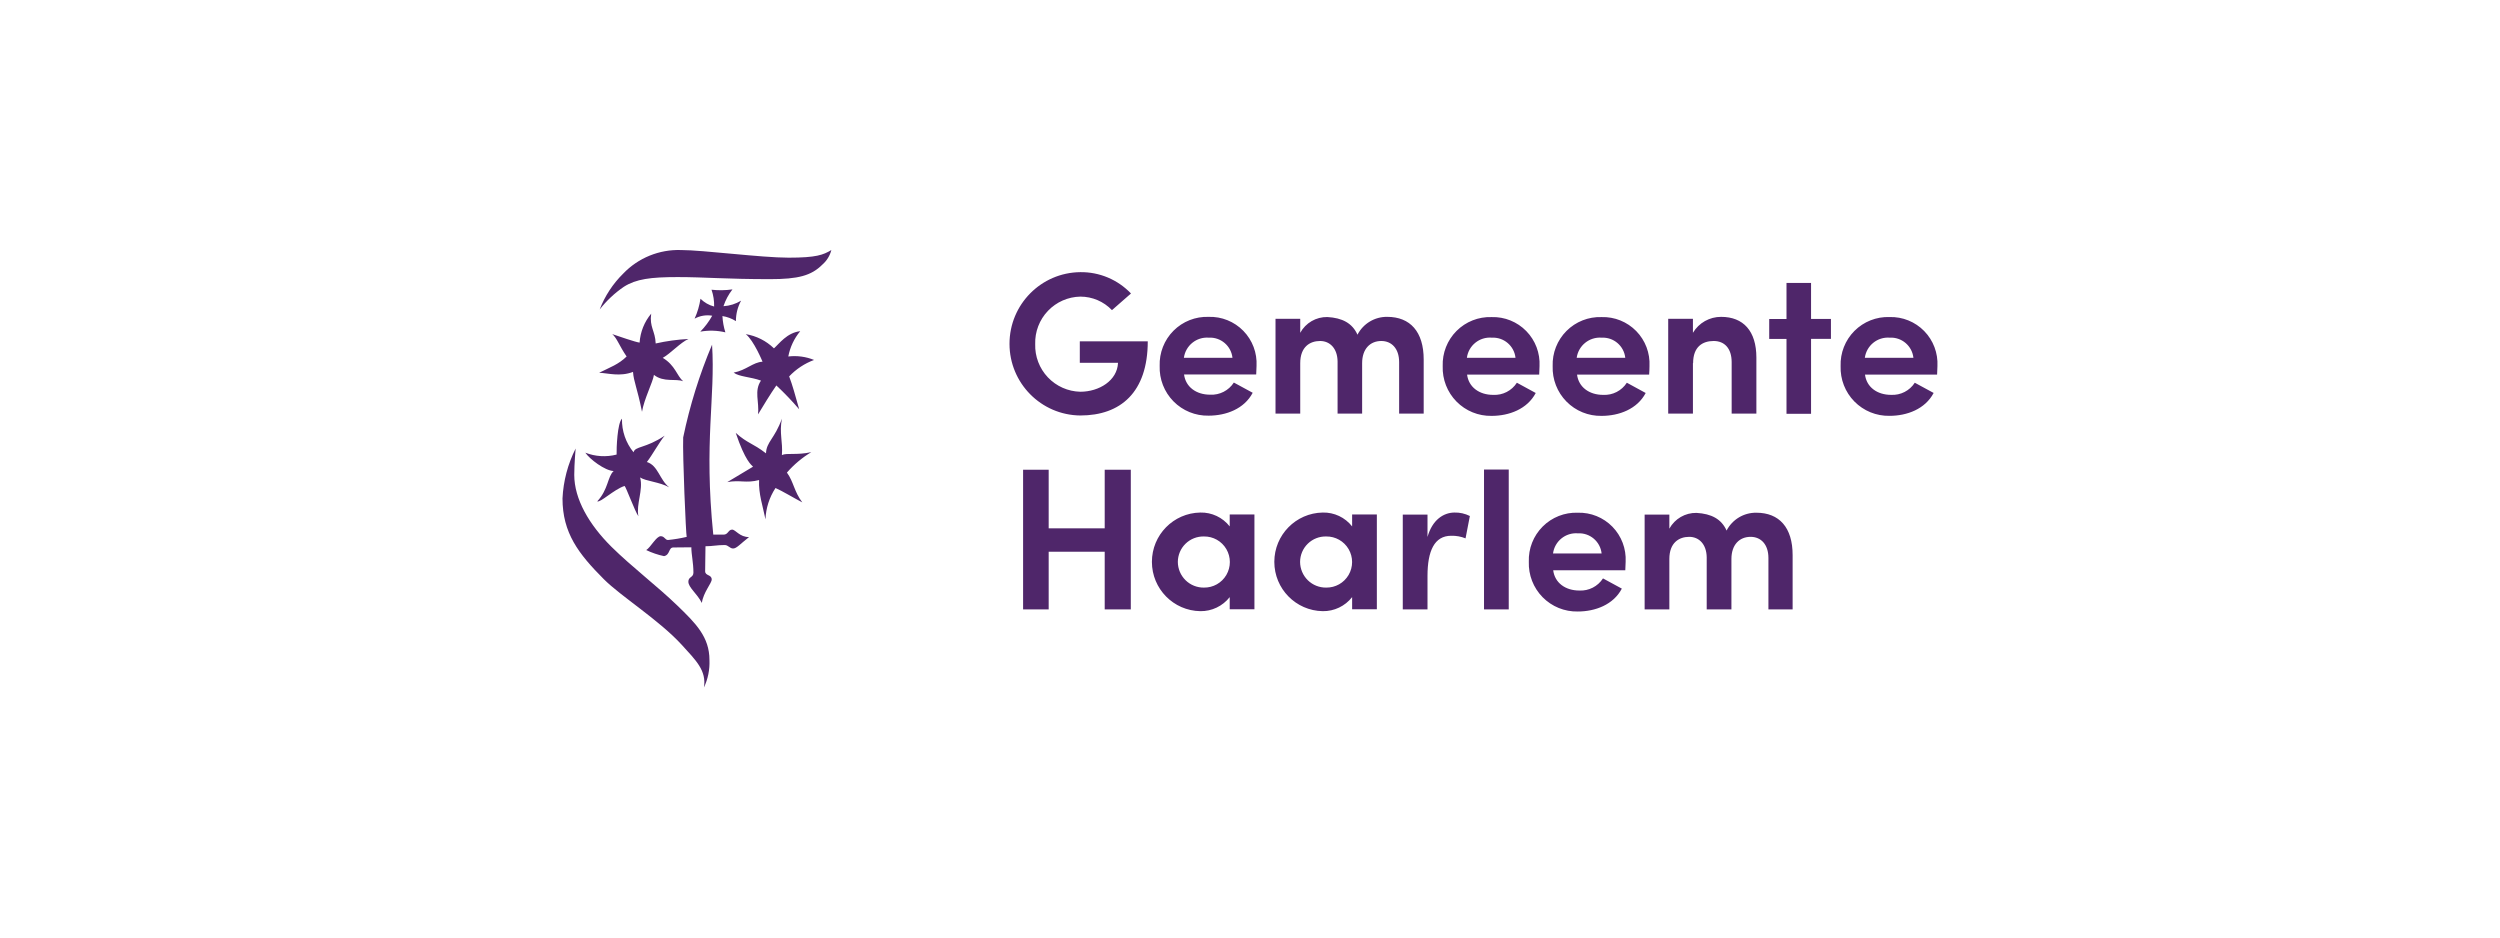 <?xml version="1.0" encoding="UTF-8"?>
<svg width="320px" height="120px" viewBox="0 0 320 120" version="1.1" xmlns="http://www.w3.org/2000/svg" xmlns:xlink="http://www.w3.org/1999/xlink">
    <title>Gemeente Haarlem</title>
    <g id="Website" stroke="none" stroke-width="1" fill="none" fill-rule="evenodd">
        <g id="Alle-leugeu" transform="translate(-2317, -131)">
            <g id="Gemeente-Haarlem" transform="translate(2317, 131)">
                <rect id="Rectangle-8-Copy-7" x="0" y="0" width="320" height="120"></rect>
                <g transform="translate(72, 32)" fill="#4F266A" fill-rule="nonzero" id="Shape">
                    <path d="M69.402,35.624 L62.231,35.624 L62.231,28.126 L58.956,28.126 L58.956,46.006 L62.231,46.006 L62.231,38.619 L69.402,38.619 L69.402,46.006 L72.743,46.006 L72.743,28.126 L69.402,28.126 L69.402,35.624 Z M85.403,35.381 C84.499,34.227 83.104,33.569 81.64,33.606 C78.202,33.661 75.444,36.471 75.444,39.918 C75.444,43.364 78.202,46.174 81.64,46.229 C83.106,46.251 84.497,45.587 85.403,44.432 L85.403,45.985 L88.567,45.985 L88.567,33.849 L85.403,33.849 L85.403,35.381 Z M82.105,43.212 C81.227,43.225 80.379,42.885 79.752,42.269 C79.124,41.652 78.768,40.81 78.763,39.929 C78.765,39.049 79.121,38.207 79.75,37.594 C80.379,36.98 81.228,36.646 82.105,36.668 C83.284,36.649 84.381,37.269 84.975,38.289 C85.57,39.309 85.57,40.571 84.975,41.591 C84.381,42.611 83.284,43.231 82.105,43.212 L82.105,43.212 Z M101.072,35.381 C100.168,34.227 98.773,33.569 97.31,33.606 C93.872,33.661 91.113,36.471 91.113,39.918 C91.113,43.364 93.872,46.174 97.31,46.229 C98.775,46.251 100.166,45.587 101.072,44.432 L101.072,45.985 L104.237,45.985 L104.237,33.849 L101.072,33.849 L101.072,35.381 Z M97.753,43.212 C96.874,43.225 96.027,42.885 95.399,42.269 C94.772,41.652 94.416,40.81 94.411,39.929 C94.413,39.049 94.768,38.207 95.397,37.594 C96.026,36.98 96.875,36.646 97.753,36.668 C98.931,36.649 100.028,37.269 100.623,38.289 C101.218,39.309 101.218,40.571 100.623,41.591 C100.028,42.611 98.931,43.231 97.753,43.212 L97.753,43.212 Z M110.72,36.732 L110.72,33.872 L107.555,33.872 L107.555,46.006 L110.72,46.006 L110.72,41.725 C110.72,38.508 111.609,36.578 113.752,36.578 C114.381,36.561 115.006,36.674 115.589,36.911 L116.143,34.049 C115.526,33.737 114.841,33.585 114.151,33.605 C112.756,33.628 111.34,34.537 110.719,36.733 L110.72,36.732 Z M121.119,28.104 L117.954,28.104 L117.954,46.007 L121.119,46.007 L121.119,28.104 Z M129.952,33.628 C128.274,33.569 126.646,34.212 125.459,35.402 C124.271,36.592 123.63,38.223 123.689,39.906 C123.631,41.596 124.269,43.236 125.453,44.44 C126.638,45.645 128.265,46.307 129.952,46.273 C132.187,46.273 134.511,45.408 135.595,43.344 C134.821,42.923 133.936,42.453 133.183,42.035 C132.522,43.06 131.366,43.652 130.151,43.588 C128.358,43.588 127.009,42.59 126.81,40.996 L136.038,40.996 C136.06,40.708 136.082,40.22 136.082,39.909 C136.168,38.242 135.554,36.615 134.39,35.422 C133.225,34.229 131.616,33.579 129.952,33.628 L129.952,33.628 Z M126.787,38.841 C126.997,37.27 128.398,36.138 129.974,36.267 C131.506,36.182 132.838,37.312 133.006,38.841 L126.787,38.841 Z M152.81,33.628 C151.212,33.606 149.738,34.49 149.003,35.912 C148.339,34.427 147.056,33.761 145.152,33.65 C143.71,33.624 142.372,34.401 141.677,35.669 L141.677,33.872 L138.513,33.872 L138.513,46.006 L141.677,46.006 L141.677,39.551 C141.677,37.465 142.916,36.715 144.222,36.715 C145.461,36.715 146.435,37.647 146.458,39.333 L146.458,46.006 L149.622,46.006 L149.622,39.551 C149.622,37.709 150.662,36.715 152.078,36.715 C153.384,36.715 154.358,37.67 154.358,39.422 L154.358,46.006 L157.456,46.006 L157.456,39.063 C157.461,35.513 155.734,33.628 152.813,33.628 L152.81,33.628 Z M66.215,14.438 L71.106,14.438 C71.017,16.723 68.671,18.143 66.281,18.143 C64.706,18.108 63.21,17.444 62.126,16.299 C61.041,15.153 60.458,13.621 60.506,12.043 C60.459,10.467 61.044,8.938 62.129,7.797 C63.214,6.655 64.709,5.996 66.281,5.967 C67.811,5.965 69.274,6.59 70.331,7.697 L72.765,5.567 C71.076,3.793 68.727,2.804 66.281,2.836 C61.261,2.883 57.216,6.976 57.216,12.009 C57.216,17.042 61.261,21.135 66.281,21.182 C71.416,21.182 74.913,18.232 74.913,11.687 L66.215,11.687 L66.215,14.438 Z M82.702,8.559 C81.023,8.5 79.396,9.143 78.208,10.333 C77.021,11.524 76.38,13.155 76.438,14.837 C76.38,16.528 77.019,18.167 78.203,19.372 C79.388,20.576 81.015,21.239 82.702,21.204 C84.937,21.204 87.261,20.339 88.345,18.276 C87.571,17.854 86.686,17.385 85.933,16.967 C85.272,17.992 84.116,18.584 82.901,18.52 C81.108,18.52 79.758,17.522 79.559,15.928 L88.793,15.928 C88.814,15.639 88.837,15.151 88.837,14.841 C88.926,13.172 88.313,11.542 87.147,10.348 C85.981,9.154 84.368,8.505 82.702,8.559 L82.702,8.559 Z M79.537,13.795 C79.755,12.228 81.151,11.102 82.724,11.221 C84.256,11.136 85.587,12.266 85.756,13.795 L79.537,13.795 Z M110.232,20.96 L110.232,14.015 C110.232,10.465 108.506,8.557 105.563,8.557 C103.964,8.535 102.491,9.42 101.756,10.843 C101.092,9.356 99.809,8.69 97.905,8.58 C96.463,8.553 95.124,9.33 94.43,10.599 L94.43,8.803 L91.266,8.803 L91.266,20.938 L94.43,20.938 L94.43,14.483 C94.43,12.397 95.669,11.647 96.975,11.647 C98.214,11.647 99.188,12.579 99.21,14.265 L99.21,20.942 L102.353,20.942 L102.353,14.483 C102.353,12.641 103.393,11.647 104.809,11.647 C106.115,11.647 107.089,12.601 107.089,14.354 L107.089,20.942 L110.231,20.942 L110.232,20.96 Z M122.16,16.991 C121.5,18.015 120.344,18.607 119.129,18.544 C117.337,18.544 115.986,17.546 115.787,15.951 L125.016,15.951 C125.037,15.663 125.06,15.175 125.06,14.864 C125.144,13.198 124.53,11.572 123.366,10.38 C122.202,9.188 120.593,8.537 118.929,8.587 C117.251,8.528 115.624,9.17 114.436,10.361 C113.249,11.551 112.608,13.182 112.666,14.864 C112.608,16.555 113.246,18.194 114.431,19.399 C115.616,20.603 117.242,21.266 118.929,21.232 C121.165,21.232 123.489,20.366 124.574,18.303 C123.778,17.877 122.914,17.389 122.161,16.989 L122.16,16.991 Z M118.952,11.223 C120.484,11.137 121.816,12.267 121.984,13.796 L115.761,13.796 C115.971,12.223 117.374,11.09 118.953,11.221 L118.952,11.223 Z M136.235,16.991 C135.575,18.015 134.419,18.607 133.204,18.544 C131.411,18.544 130.061,17.546 129.862,15.951 L139.09,15.951 C139.112,15.663 139.135,15.175 139.135,14.864 C139.219,13.198 138.605,11.572 137.441,10.38 C136.276,9.188 134.668,8.537 133.004,8.587 C131.326,8.528 129.699,9.17 128.511,10.361 C127.324,11.551 126.683,13.182 126.741,14.864 C126.683,16.555 127.321,18.194 128.506,19.399 C129.69,20.603 131.317,21.266 133.004,21.232 C135.24,21.232 137.564,20.366 138.648,18.303 C137.852,17.877 136.989,17.389 136.236,16.989 L136.235,16.991 Z M133.003,11.223 C134.535,11.137 135.867,12.267 136.035,13.796 L129.816,13.796 C130.038,12.231 131.432,11.105 133.005,11.221 L133.003,11.223 Z M144.717,14.483 C144.717,12.376 145.935,11.647 147.351,11.647 C148.724,11.647 149.652,12.579 149.652,14.354 L149.652,20.942 L152.817,20.942 L152.817,13.772 C152.817,10.355 151.135,8.558 148.303,8.558 C146.824,8.551 145.452,9.327 144.695,10.6 L144.695,8.803 L141.53,8.803 L141.53,20.938 L144.695,20.938 L144.695,14.483 L144.717,14.483 Z M159.815,4.213 L156.672,4.213 L156.672,8.83 L154.459,8.83 L154.459,11.382 L156.672,11.382 L156.672,20.965 L159.815,20.965 L159.815,11.377 L162.36,11.377 L162.36,8.826 L159.815,8.826 L159.815,4.213 Z M175.992,14.859 C176.077,13.193 175.463,11.567 174.299,10.375 C173.134,9.183 171.526,8.533 169.862,8.582 C168.184,8.523 166.557,9.166 165.369,10.356 C164.182,11.546 163.541,13.177 163.599,14.859 C163.541,16.55 164.179,18.19 165.364,19.394 C166.549,20.598 168.175,21.261 169.862,21.227 C172.097,21.227 174.421,20.362 175.506,18.298 C174.731,17.877 173.846,17.411 173.093,16.989 C172.433,18.013 171.276,18.606 170.061,18.542 C168.269,18.542 166.918,17.544 166.72,15.95 L175.948,15.95 C175.97,15.658 175.992,15.17 175.992,14.859 Z M166.699,13.795 C166.914,12.227 168.311,11.099 169.885,11.221 C171.417,11.136 172.749,12.266 172.917,13.795 L166.699,13.795 Z"></path>
                    <path d="M21.755,5.042 C21.251,5.689 20.862,6.416 20.604,7.194 C21.402,7.144 22.177,6.9 22.861,6.484 C22.422,7.286 22.193,8.188 22.198,9.103 C21.671,8.773 21.084,8.553 20.471,8.455 C20.507,9.163 20.633,9.864 20.847,10.541 C19.795,10.289 18.702,10.259 17.638,10.452 C18.237,9.844 18.751,9.157 19.165,8.411 C18.392,8.279 17.597,8.411 16.908,8.788 C17.278,7.978 17.531,7.119 17.661,6.238 C18.145,6.72 18.748,7.065 19.409,7.236 C19.427,6.505 19.315,5.776 19.076,5.085 C19.967,5.182 20.867,5.168 21.755,5.042 Z M11.353,8.148 C11.11,9.879 11.862,10.323 11.928,11.964 C13.31,11.653 14.716,11.46 16.131,11.387 C15.134,11.808 13.806,13.273 12.833,13.805 C14.449,14.778 14.626,16.091 15.445,16.803 C14.515,16.425 12.943,16.98 11.704,15.982 C11.572,16.914 10.443,19.065 10.177,20.708 C9.558,17.623 9.115,16.869 9.026,15.604 C7.344,16.247 5.84,15.759 4.689,15.715 C6.106,15.005 7.168,14.65 8.208,13.63 C7.256,12.252 6.991,11.301 6.371,10.767 C7.3,11.079 9.27,11.766 9.868,11.855 C9.958,10.493 10.478,9.194 11.353,8.148 L11.353,8.148 Z M30.429,10.389 C29.653,11.321 29.127,12.436 28.902,13.63 C30.021,13.496 31.156,13.649 32.2,14.074 C30.991,14.522 29.901,15.243 29.013,16.18 C29.456,17.355 29.765,18.509 30.297,20.392 C29.38,19.32 28.404,18.3 27.373,17.337 C26.554,18.512 25.757,19.844 25.029,21.041 C25.206,19.421 24.498,18.044 25.406,16.715 C24.055,16.229 22.595,16.229 21.909,15.695 C23.525,15.384 24.388,14.364 25.605,14.297 C25.605,14.297 24.498,11.591 23.458,10.77 C24.818,10.993 26.077,11.628 27.066,12.589 C27.729,12.009 28.726,10.588 30.429,10.389 L30.429,10.389 Z M4.758,7.615 C5.423,5.887 6.45,4.321 7.768,3.023 C9.698,1.006 12.394,-0.091 15.181,0.006 C17.992,0.006 25.429,0.982 28.947,0.982 C32.488,0.982 33.373,0.627 34.414,0.006 C34.228,0.73 33.827,1.38 33.263,1.869 C31.846,3.289 30.164,3.732 26.555,3.732 C21,3.732 18.167,3.466 14.737,3.466 C11.285,3.466 9.426,3.709 7.854,4.708 C6.678,5.51 5.633,6.491 4.758,7.615 L4.758,7.615 Z M7.613,21.591 C7.578,23.158 8.104,24.685 9.096,25.895 C9.273,25.097 10.645,25.409 13.079,23.766 C12.437,24.52 11.463,26.294 10.8,27.137 C12.239,27.581 12.416,29.4 13.655,30.378 C12.459,29.69 10.664,29.602 9.937,29.113 C10.357,30.733 9.405,32.53 9.716,34.082 C9.251,33.417 8.122,30.311 7.945,30.2 C6.551,30.666 4.869,32.352 4.448,32.175 C5.887,30.622 5.754,29.002 6.549,28.293 C5.418,28.248 3.473,26.762 2.92,25.943 C4.197,26.443 5.598,26.528 6.925,26.186 C6.905,25.386 7.016,22.169 7.613,21.592 L7.613,21.591 Z M28.084,21.591 C27.73,23.455 28.217,24.52 28.084,26.25 C28.703,25.939 29.965,26.294 31.846,25.873 C30.676,26.577 29.623,27.46 28.726,28.491 C29.589,29.667 29.633,30.908 30.695,32.307 C29.633,31.752 28.084,30.82 27.265,30.465 C26.477,31.66 26.032,33.049 25.981,34.48 C25.649,32.817 25.074,31.175 25.163,29.445 C23.481,29.889 22.728,29.4 21.09,29.711 C22.772,28.712 24.388,27.736 24.388,27.736 C24.189,27.514 23.392,27.026 22.175,23.41 C23.724,24.787 24.321,24.697 26.048,26.028 C26.092,24.564 27.155,24.166 28.084,21.592 L28.084,21.591 Z M15.448,23.988 C16.292,19.921 17.529,15.946 19.144,12.12 C19.586,18.93 18.082,24.433 19.299,36.433 L20.626,36.433 C21.202,36.433 21.224,35.79 21.711,35.79 C22.153,35.79 22.681,36.762 23.879,36.744 C22.773,37.609 22.286,38.208 21.844,38.208 C21.401,38.208 21.224,37.764 20.759,37.764 C19.763,37.764 19.188,37.92 18.302,37.92 C18.302,38.811 18.259,40.05 18.259,41.114 C18.259,41.736 19.099,41.514 19.099,42.18 C19.099,42.645 18.015,43.843 17.838,45.177 C17.196,43.934 16.111,43.203 16.111,42.448 C16.111,41.804 16.758,41.937 16.758,41.294 C16.758,40.03 16.492,38.965 16.492,38.054 C16.492,38.054 15.209,38.076 14.19,38.076 C13.549,38.076 13.792,39.03 12.995,39.185 C12.207,39.018 11.442,38.757 10.716,38.408 C11.292,38.054 11.999,36.634 12.575,36.634 C13.06,36.634 13.128,37.12 13.504,37.12 C14.309,37.04 15.108,36.907 15.895,36.721 C15.802,36.455 15.359,26.295 15.448,23.988 Z M1.682,25.408 C0.68,27.396 0.107,29.573 0,31.797 C0,36.211 2.036,38.874 5.289,42.135 C7.48,44.331 12.371,47.371 15.27,50.543 C17.063,52.517 18.457,53.826 18.103,56 C18.619,54.907 18.862,53.704 18.811,52.495 C18.811,49.522 17.063,47.792 14.673,45.485 C12.15,43.045 8.896,40.582 6.263,37.986 C3.408,35.151 1.505,31.885 1.505,28.78 C1.505,27.36 1.682,25.408 1.682,25.408 Z"></path>
                </g>
            </g>
        </g>
    </g>
</svg>